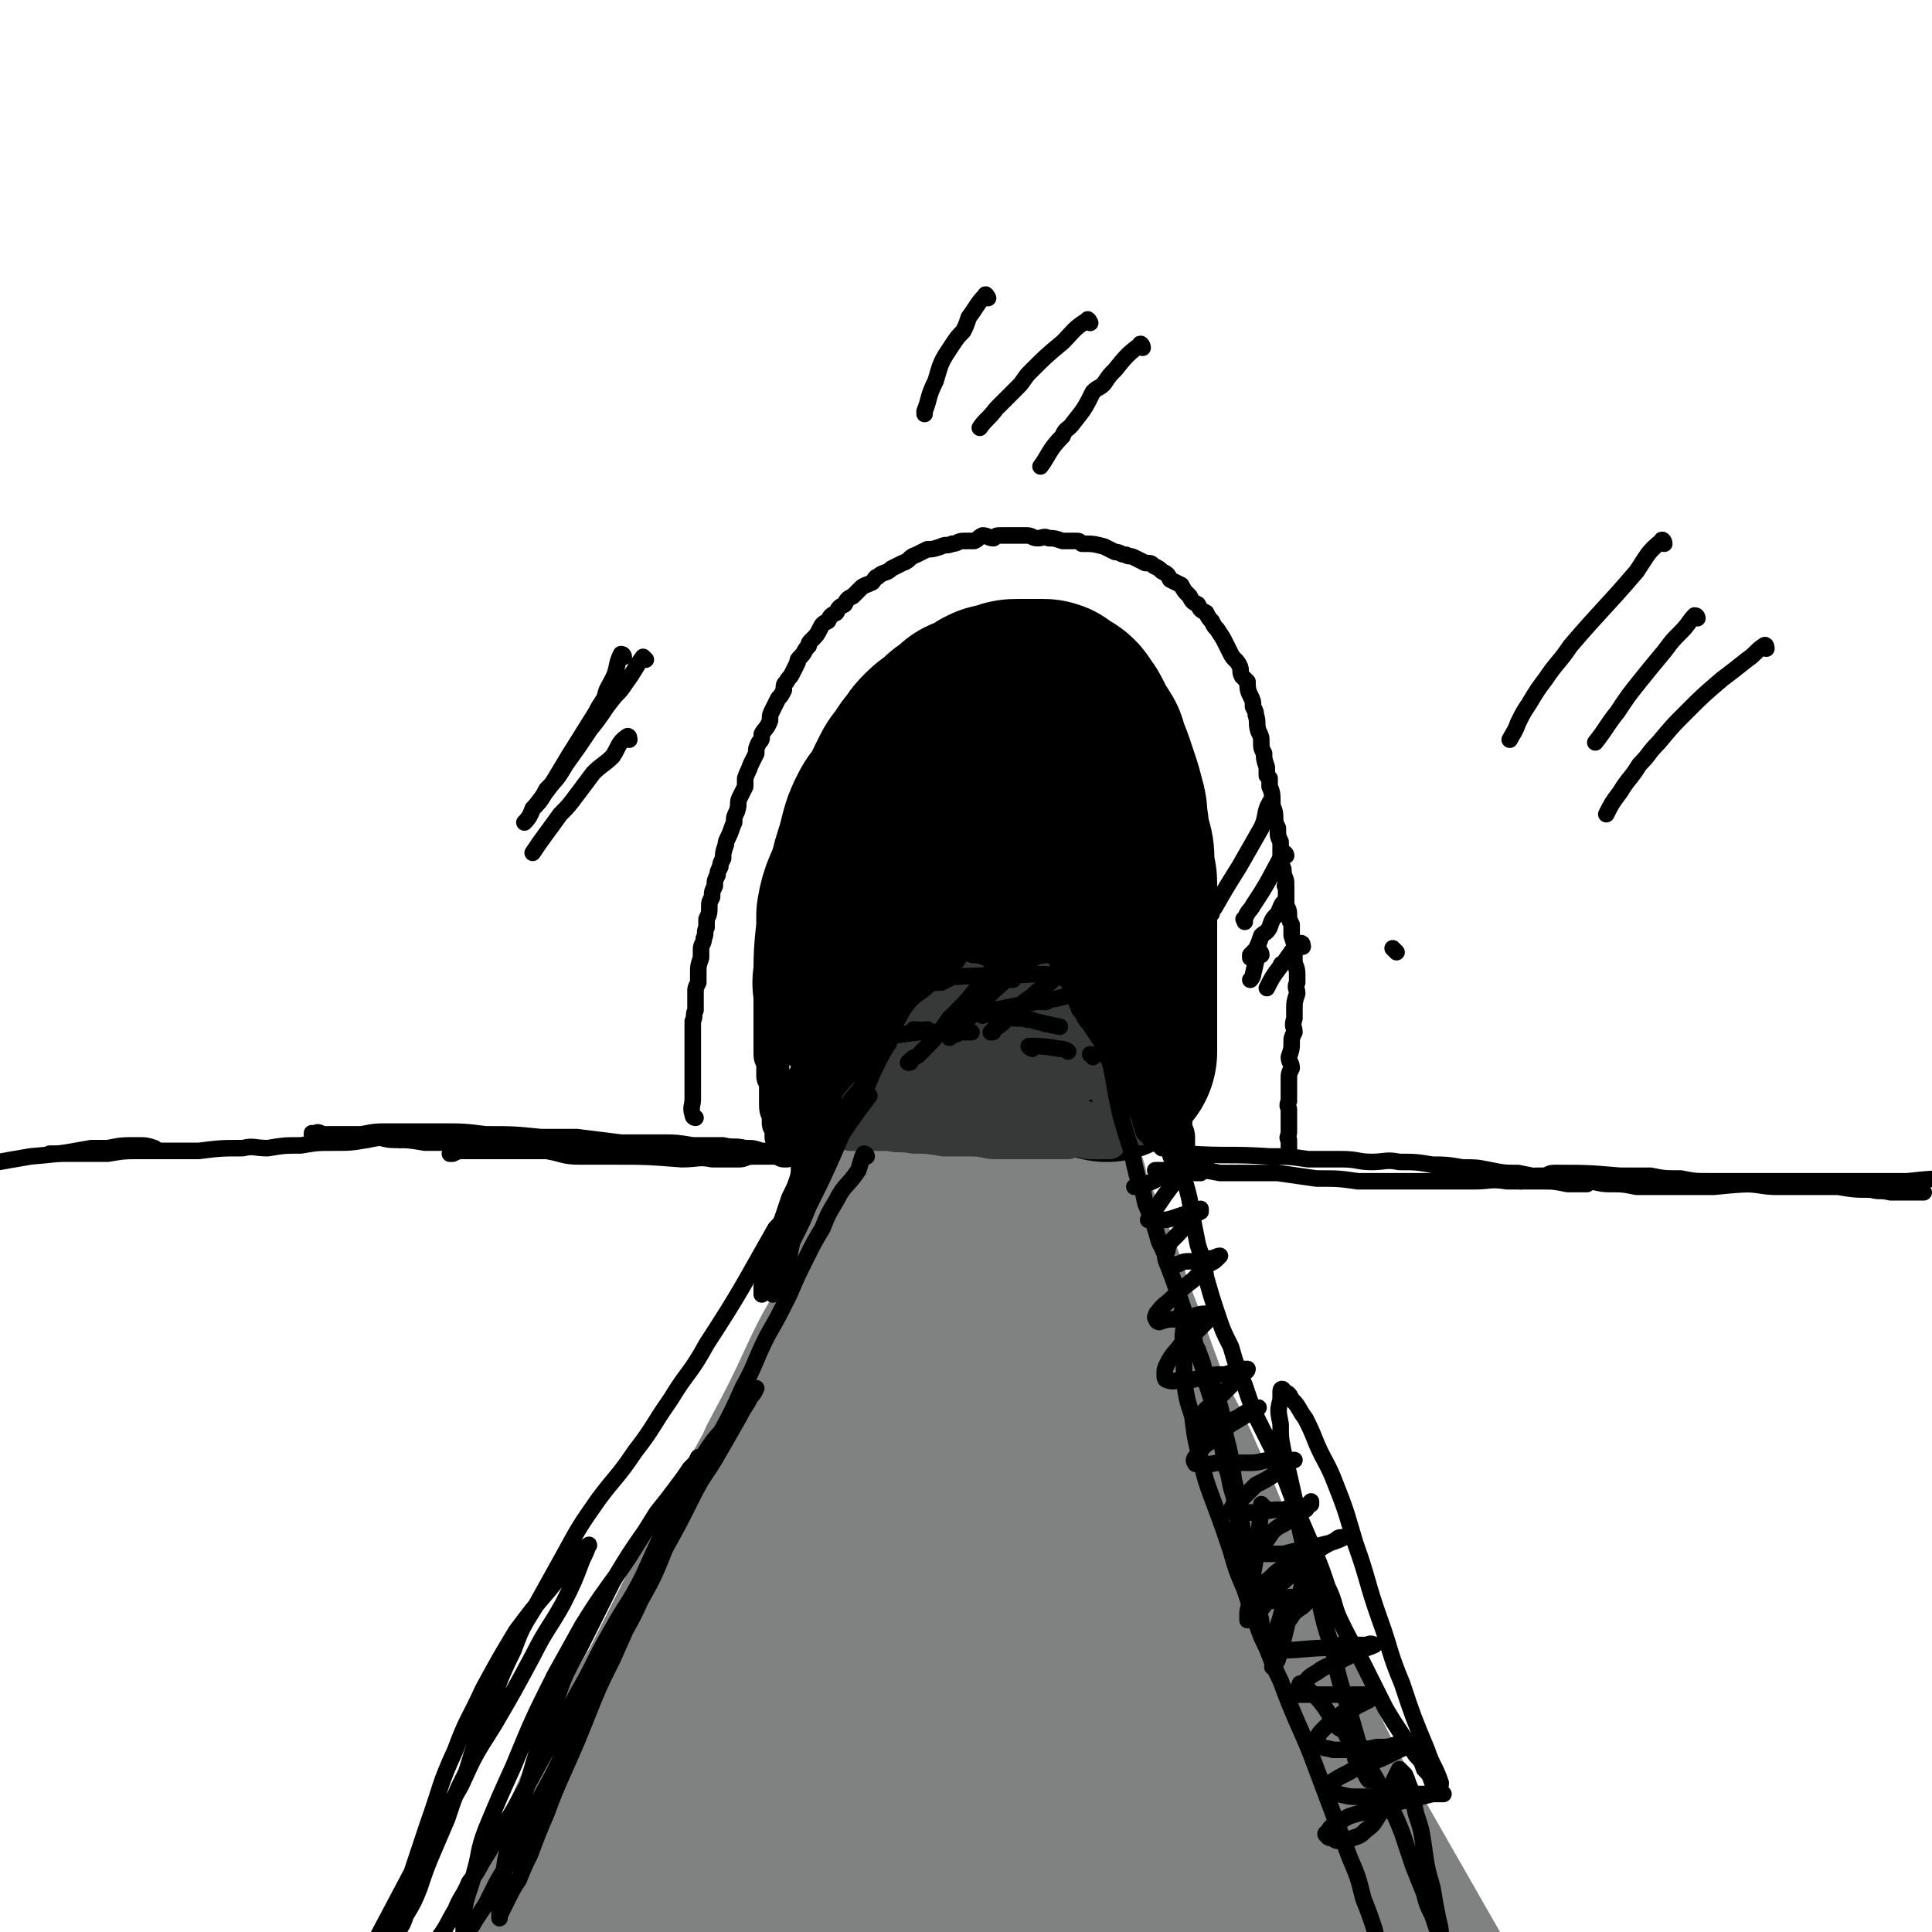 <svg viewBox='0 0 700 700' version='1.1' xmlns='http://www.w3.org/2000/svg' xmlns:xlink='http://www.w3.org/1999/xlink'><g fill='none' stroke='#808282' stroke-width='80' stroke-linecap='round' stroke-linejoin='round'><path d='M350,414c-1,-1 -1,-2 -1,-1 -1,0 0,1 -1,2 -8,19 -9,18 -17,37 -1,3 -1,3 -2,7 -6,12 -6,12 -11,24 -5,10 -6,10 -11,21 -7,15 -7,15 -15,30 -3,7 -4,7 -7,14 -10,18 -10,18 -20,36 -8,16 -8,16 -16,32 -6,10 -6,10 -12,21 -5,10 -5,10 -11,21 -4,9 -4,9 -8,18 -4,9 -4,9 -8,17 -3,8 -2,8 -5,16 -2,5 -3,5 -5,11 -1,5 -1,5 -2,10 0,1 0,1 0,1 '/><path d='M376,432c-1,-1 -2,-2 -1,-1 4,12 5,13 10,26 2,4 2,4 4,9 4,12 4,12 9,25 4,11 4,11 8,22 6,13 7,13 13,27 6,13 6,14 12,28 2,4 2,4 4,8 13,29 13,30 27,59 8,16 8,16 16,31 16,28 16,28 32,56 7,12 7,12 14,24 7,11 7,11 14,22 5,11 5,11 10,21 4,8 4,8 7,15 3,7 4,6 6,13 2,4 2,5 3,9 '/><path d='M371,522c-1,-1 -1,-2 -1,-1 -9,8 -8,10 -16,19 -10,10 -10,10 -21,19 -7,5 -8,5 -16,10 -4,3 -4,3 -8,6 -2,1 -2,1 -4,2 0,0 0,0 0,0 1,0 1,0 2,0 4,0 4,0 8,0 4,0 3,-1 8,-1 15,-1 16,0 32,0 8,0 8,0 16,0 6,0 6,0 12,0 4,0 4,-1 7,0 2,0 2,1 3,2 0,0 -1,-1 -1,-1 -2,1 -1,2 -3,3 -6,3 -6,3 -13,6 -9,3 -9,3 -19,6 -10,3 -11,3 -21,6 -10,3 -10,3 -19,7 -8,3 -8,4 -16,7 -5,2 -5,1 -10,4 -2,1 -2,2 -3,4 0,1 0,1 1,2 3,2 2,3 5,4 7,2 7,1 14,2 8,1 8,2 17,2 10,1 10,0 21,0 8,0 8,0 16,0 8,0 8,0 15,0 5,0 5,0 9,0 2,0 2,0 4,0 0,0 0,0 0,0 -2,1 -1,2 -3,3 -5,3 -6,2 -11,4 -9,3 -9,3 -18,6 -9,3 -9,3 -19,5 -6,2 -6,1 -12,3 -5,1 -4,2 -9,4 -1,0 -2,0 -3,0 0,0 1,0 1,0 2,0 2,1 4,1 5,1 5,0 10,0 7,0 7,0 13,0 7,0 7,0 15,0 6,0 6,-1 12,-1 4,0 4,0 8,0 2,0 3,0 5,0 0,0 -1,0 -1,0 -1,0 -1,0 -1,0 -5,1 -5,1 -10,2 -10,2 -10,1 -20,2 -10,1 -10,1 -21,3 -11,2 -11,2 -22,4 -9,2 -9,1 -18,3 -5,2 -5,2 -10,4 -3,1 -5,1 -5,1 0,0 2,0 3,0 6,0 6,0 11,0 8,0 8,0 17,0 10,0 10,-1 20,-1 9,0 9,0 18,0 9,0 9,1 18,1 5,0 5,-1 10,0 5,1 5,1 10,2 0,0 0,0 0,0 0,0 0,0 0,0 -5,0 -5,0 -9,0 -8,1 -8,1 -15,2 -10,0 -10,0 -19,0 -6,0 -6,0 -12,0 -3,0 -3,0 -6,0 0,0 -1,0 -1,0 2,0 3,0 6,0 4,0 4,0 9,0 3,0 3,0 7,0 2,0 2,0 4,0 '/><path d='M349,670c-1,-1 -2,-2 -1,-1 7,1 8,2 16,4 4,0 4,0 8,1 4,0 5,0 10,1 3,0 3,0 7,1 4,0 4,0 8,1 7,0 7,-1 13,-1 9,0 9,0 17,1 6,1 6,1 12,2 5,0 5,0 10,1 1,0 2,0 2,0 -1,0 -2,1 -4,1 -9,2 -9,3 -18,5 -7,1 -7,1 -14,3 -4,1 -5,0 -9,2 -2,0 -2,1 -4,2 -1,0 -2,0 -1,0 0,0 1,0 2,0 0,0 -1,-1 0,-1 3,-1 3,0 6,-1 1,0 1,0 3,-1 1,0 1,-1 2,-1 0,0 -1,0 -2,1 -1,1 -2,2 -2,3 -1,0 0,-1 0,-1 '/></g>
<g fill='none' stroke='#000000' stroke-width='80' stroke-linecap='round' stroke-linejoin='round'><path d='M314,357c-1,-1 -2,-1 -1,-1 0,-10 0,-10 1,-19 0,-3 0,-3 0,-5 1,-6 2,-6 4,-12 1,-3 1,-4 2,-7 1,-3 1,-3 2,-7 1,-4 1,-4 3,-8 1,-2 2,-2 3,-4 2,-3 2,-3 3,-6 1,-2 1,-2 2,-4 1,-2 2,-2 3,-4 1,-2 1,-2 3,-4 1,-2 1,-2 3,-4 2,-2 2,-1 4,-3 1,-1 1,-1 2,-2 1,-1 2,-1 3,-2 1,-1 1,-1 2,-2 2,-1 2,0 3,-1 2,0 2,0 3,-1 1,-1 1,-2 2,-2 1,-1 2,0 3,0 1,0 1,-1 2,-1 1,-1 1,-1 3,-1 1,0 1,0 2,0 1,0 1,0 2,0 1,0 1,0 2,0 1,0 1,0 2,0 1,0 1,0 1,0 1,0 0,1 1,1 1,1 1,0 2,1 2,1 2,1 3,3 1,1 1,1 2,3 1,2 1,2 2,4 1,2 1,1 2,3 1,1 0,2 1,3 1,3 1,2 2,5 1,3 1,3 2,6 1,3 1,3 2,7 1,3 0,3 1,7 0,3 0,3 1,6 0,2 1,2 1,5 0,2 0,2 0,5 0,2 1,2 1,4 0,3 0,3 0,6 0,3 0,3 0,6 0,3 0,3 0,5 0,2 0,2 0,3 0,2 0,2 0,3 0,2 0,2 0,4 0,3 0,3 0,5 0,4 0,4 0,7 0,3 0,3 0,5 0,2 0,2 0,5 0,1 0,1 0,2 0,2 0,2 0,3 0,1 0,1 0,1 0,1 0,1 0,2 0,1 0,1 0,2 0,1 0,1 0,2 0,0 0,0 0,0 0,0 0,0 0,-1 -1,-2 -2,-2 -3,-4 -2,-3 -1,-4 -2,-6 -1,-2 -2,-2 -4,-4 -1,-1 0,-2 -2,-3 -2,-2 -3,-2 -5,-3 -3,-2 -3,-3 -5,-4 -3,-2 -3,-1 -6,-2 -3,-1 -3,-1 -5,-2 -2,-1 -2,-1 -4,-1 -1,0 -1,0 -1,0 -1,0 0,0 0,0 1,1 1,1 2,2 1,1 2,1 3,1 4,1 4,1 7,1 1,0 1,0 2,0 0,0 0,0 1,0 0,0 0,0 0,0 -1,0 -1,0 -2,0 0,0 0,0 0,0 -1,0 -1,0 -2,0 -1,0 -1,0 -2,0 -1,0 -1,0 -2,0 -2,-1 -2,-1 -3,-2 -2,-1 -2,-1 -3,-3 -1,-1 -1,-2 -2,-3 -1,-2 -1,-2 -2,-3 -1,-1 -1,0 -2,-1 -1,-1 -1,-1 -1,-2 -1,-1 0,-1 -1,-2 -1,-2 -2,-1 -3,-3 -1,-1 0,-1 -1,-2 0,0 -1,0 -1,0 -1,0 -1,-1 -1,-1 -1,0 -1,0 -1,0 -1,0 -1,0 -2,0 -2,0 -2,0 -3,1 -2,1 -2,1 -3,3 -1,2 -2,2 -3,4 -2,3 -2,3 -3,7 -1,3 0,3 -1,5 0,3 0,3 -1,6 0,0 -1,0 -1,1 0,0 0,0 0,0 0,0 0,0 0,0 0,0 0,0 0,0 '/></g>
<g fill='none' stroke='#373838' stroke-width='12' stroke-linecap='round' stroke-linejoin='round'><path d='M307,399c0,0 -1,-1 -1,-1 0,0 1,1 2,2 5,1 5,1 11,2 4,0 4,0 8,1 15,0 15,0 30,1 3,0 3,-1 5,-1 2,0 2,1 3,1 4,0 4,0 7,0 5,0 5,1 9,1 3,0 3,0 6,0 2,0 2,0 4,0 1,0 1,0 3,0 0,0 0,0 0,0 0,0 0,0 0,0 -3,0 -3,0 -5,0 -4,0 -4,0 -8,0 -5,0 -5,-1 -10,-1 -6,0 -6,0 -12,0 -5,0 -5,0 -10,0 -5,0 -5,1 -10,1 -3,0 -3,0 -7,0 -2,0 -2,0 -4,1 -2,0 -2,0 -3,0 -1,0 -1,0 -1,0 0,0 1,0 1,0 3,1 3,1 6,2 4,1 4,1 8,2 4,1 4,1 8,2 4,0 4,1 8,1 5,1 6,0 11,0 3,0 3,0 6,0 5,0 5,0 10,0 4,0 4,0 7,0 3,0 3,1 6,1 2,0 2,0 4,0 1,0 1,0 3,0 0,0 0,0 0,0 0,0 0,0 0,0 0,-1 0,-1 0,-1 -1,0 -1,0 -2,0 -6,0 -6,0 -12,-1 -5,-1 -5,-1 -10,-2 -5,0 -5,-1 -10,-1 -4,-1 -4,-1 -8,-2 -5,-1 -5,-1 -10,-2 -4,0 -4,0 -7,-1 -3,-1 -3,-1 -5,-1 -3,0 -3,0 -5,0 -1,0 -1,-1 -3,-1 0,0 0,0 0,0 -1,-1 -1,0 -2,0 -1,0 -1,-1 -2,-1 0,0 0,0 0,0 -1,0 -1,0 -1,0 0,0 0,0 -1,0 0,0 0,0 0,0 0,0 0,0 0,0 -1,0 0,0 0,0 0,-3 0,-3 0,-6 1,-4 1,-4 2,-8 1,-3 1,-3 3,-7 2,-5 2,-5 4,-9 2,-4 2,-4 4,-7 1,-2 1,-2 2,-4 1,-1 1,-1 2,-3 0,-1 0,-1 1,-1 0,-1 0,-1 0,-1 0,0 0,1 -1,1 0,2 0,2 -1,4 -1,2 -1,2 -2,4 -1,3 -1,3 -1,5 -1,1 -1,1 -2,3 0,1 0,1 0,2 -1,1 -1,0 -1,0 0,1 0,2 0,2 0,-1 0,-2 0,-5 0,-2 0,-2 1,-4 0,-3 0,-3 1,-5 0,-2 0,-2 1,-3 0,-1 0,-1 0,-1 -1,0 -1,0 -1,0 0,1 0,1 1,0 0,0 0,-1 1,-2 0,0 0,0 0,0 1,-1 1,-1 2,-2 1,-1 1,-1 1,-1 1,0 1,0 1,-1 1,0 1,0 1,0 0,0 0,-1 -1,0 0,0 0,0 0,0 1,0 1,0 1,0 3,1 3,1 5,2 3,1 3,1 5,1 4,2 4,2 8,2 4,1 4,1 7,2 4,1 4,1 8,1 3,0 3,0 7,0 2,1 2,1 5,1 2,0 2,0 4,0 1,0 1,0 2,0 1,0 1,0 1,0 0,0 0,0 0,0 0,0 0,0 0,0 0,0 0,0 -1,0 -1,-1 -1,0 -3,-1 -2,-1 -2,-1 -3,-1 -2,-1 -2,-1 -4,-2 -1,0 -1,0 -2,-1 -1,0 -1,0 -1,0 -1,-1 -1,-1 -1,-1 -1,0 -1,0 -1,0 0,0 1,0 1,0 1,1 1,1 2,1 0,1 0,0 1,0 0,1 0,1 0,1 1,1 1,1 1,1 0,0 0,0 0,0 0,0 0,0 1,0 0,1 0,0 0,0 1,1 1,1 1,2 1,2 1,2 2,3 1,3 1,3 2,6 2,3 2,3 3,7 2,4 2,4 4,9 1,2 0,2 1,4 2,4 2,4 3,7 1,1 1,1 2,2 0,1 0,1 0,2 0,1 0,1 1,1 0,0 0,0 0,0 0,0 0,0 0,-1 -1,-1 -1,-1 -1,-3 -1,-2 -1,-2 -2,-4 -1,-2 -1,-2 -2,-4 -1,-3 -1,-3 -2,-5 -2,-2 -2,-2 -4,-5 -1,-2 -1,-2 -3,-4 -3,-3 -3,-3 -6,-6 -3,-2 -3,-2 -6,-3 -2,-1 -2,-1 -4,-2 -2,-1 -2,-1 -3,-1 -2,-1 -2,-1 -3,-1 0,0 0,0 0,0 0,0 0,0 0,0 0,1 0,2 0,3 0,2 0,2 1,4 1,2 1,2 2,3 1,1 1,1 1,2 0,0 0,0 0,0 -1,-1 0,-1 -2,-3 -1,-2 -1,-2 -4,-4 -2,-2 -2,-1 -5,-3 -2,-2 -2,-2 -4,-4 -2,-1 -2,0 -3,-1 -2,-1 -1,-1 -3,-2 0,-1 0,-1 -1,-2 0,0 0,0 -1,0 0,0 0,0 -1,0 -1,1 -1,1 -2,3 -1,4 -1,4 -2,7 -1,3 -1,3 -2,6 -1,3 -1,3 -2,6 0,2 0,2 -1,4 0,1 0,1 0,1 0,0 0,0 0,0 1,-1 1,-1 2,-2 2,-2 2,-2 4,-4 1,-1 1,-2 3,-3 1,-2 1,-2 2,-3 0,0 0,0 0,0 0,1 0,1 0,2 -1,3 -1,3 -3,6 -1,3 -2,3 -4,6 -2,3 -2,3 -4,5 0,1 0,1 -1,2 0,0 0,0 0,0 2,-2 2,-2 4,-4 3,-3 3,-3 7,-6 4,-3 4,-3 8,-6 4,-2 4,-2 7,-4 1,0 2,-1 2,0 1,0 1,1 1,2 -1,3 -1,3 -2,7 -2,3 -2,3 -5,6 -2,3 -2,3 -5,6 -1,2 -1,2 -2,3 0,0 -1,0 -1,0 1,0 1,-1 1,-1 3,-2 3,-2 5,-3 3,-2 3,-2 6,-4 2,-1 2,-1 4,-2 1,0 2,0 1,0 0,0 -1,1 -2,1 -3,2 -3,2 -5,3 -3,1 -3,1 -5,1 -3,1 -3,1 -6,1 -1,0 -1,0 -2,0 -1,-1 -1,-1 -1,-2 0,-1 0,-2 0,-3 0,-3 0,-3 0,-5 1,-1 1,-1 1,-3 0,-1 0,-1 0,-3 0,0 0,0 0,-1 0,0 0,0 0,0 0,0 -1,0 -1,0 0,0 0,0 0,-1 0,0 0,0 -1,-1 0,0 0,0 0,0 0,-1 0,-1 0,-1 0,0 1,0 0,-1 0,0 0,0 0,-1 0,0 0,0 0,0 0,0 0,0 -1,0 0,0 0,-1 -1,-1 0,0 0,0 -1,0 -2,1 -2,1 -3,2 -3,2 -3,2 -6,4 -3,3 -2,3 -5,6 -3,2 -3,2 -6,5 -3,2 -3,2 -6,5 -1,2 -1,2 -3,4 -1,1 -2,1 -3,2 0,0 0,0 -1,1 0,0 0,0 0,0 0,0 0,0 0,0 1,0 0,0 1,0 1,-1 1,-1 2,-3 1,-1 1,-1 3,-3 1,-2 1,-2 2,-4 1,-1 1,-1 2,-3 1,-1 1,-1 2,-2 0,0 0,0 0,0 0,2 0,2 0,3 -1,2 -1,2 -2,4 0,0 1,0 1,1 0,1 -1,1 0,1 0,0 0,0 1,0 2,0 2,0 4,0 4,-1 4,-1 7,-2 4,0 4,0 7,-1 3,0 3,-1 5,-1 2,-1 2,0 4,-1 0,0 0,0 1,0 0,0 0,0 0,0 -1,1 -1,1 -1,2 -2,2 -2,2 -4,3 -2,1 -2,1 -5,3 -2,1 -2,1 -5,2 -2,1 -2,1 -4,1 -1,1 -1,0 -1,0 -1,0 -1,0 -1,0 1,1 1,1 2,1 3,0 2,0 5,1 5,0 5,0 9,0 5,0 5,0 10,0 5,0 5,0 10,0 4,0 4,0 9,0 3,0 3,0 6,1 2,0 2,0 4,0 0,0 1,1 1,1 -1,0 -2,0 -3,0 -2,0 -2,0 -5,0 -3,0 -3,1 -6,0 -5,0 -5,0 -9,-1 -4,0 -4,0 -7,-1 -5,0 -5,0 -9,-1 -3,0 -3,0 -6,0 -2,0 -2,0 -4,0 0,0 0,0 0,0 0,0 0,0 0,0 1,0 1,0 2,0 3,0 3,0 6,0 5,0 5,0 10,0 5,0 5,0 11,-1 4,0 4,0 8,-1 4,-1 4,0 8,-1 3,0 3,-1 6,-1 1,0 1,0 3,0 0,0 0,0 0,0 0,0 0,0 -1,0 -2,0 -2,0 -4,0 -2,-1 -2,-1 -5,-2 -3,-1 -3,-1 -6,-3 -1,-1 -2,-1 -3,-2 -2,-2 -2,-2 -3,-3 -1,-1 0,-1 -1,-2 0,-1 0,-1 0,-1 1,-1 2,-1 3,-1 3,0 3,0 5,0 3,0 3,0 6,1 3,0 3,0 5,1 3,0 3,0 5,1 2,0 2,0 3,0 1,1 1,1 2,2 0,0 1,0 0,1 0,0 0,0 -1,-1 -1,0 -1,-1 -3,-2 -1,-1 -1,-1 -3,-2 -2,-1 -2,-1 -3,-3 -1,-1 -1,-1 -2,-3 0,0 0,0 0,-1 -1,-1 0,-1 0,-1 0,0 0,0 0,-1 1,0 1,0 1,-1 0,0 0,0 0,0 1,0 1,0 1,0 1,0 1,0 2,1 2,2 2,2 3,4 2,2 2,2 4,4 1,3 2,3 3,5 2,3 2,3 3,5 2,3 2,3 3,5 1,1 1,1 2,2 1,3 1,3 3,6 0,1 1,1 2,3 0,1 0,1 1,2 0,0 0,0 0,1 0,0 0,0 0,0 0,0 0,0 0,0 -1,0 -1,0 -2,0 -3,0 -3,0 -5,1 -1,0 -1,-1 -2,-1 -2,0 -2,0 -4,0 -5,0 -5,1 -10,1 -6,0 -6,0 -12,0 -6,0 -6,-1 -12,-1 -5,0 -5,0 -10,0 -5,0 -5,0 -9,0 -5,0 -5,0 -9,0 -4,0 -4,1 -8,1 -4,0 -4,0 -7,0 -3,0 -3,0 -6,0 -4,1 -4,1 -7,1 -1,0 -2,0 -2,0 0,0 1,0 2,0 2,0 2,0 3,0 8,0 8,0 16,0 5,0 5,0 11,0 3,0 3,-1 6,-1 4,0 4,0 8,0 5,0 5,0 9,0 3,0 3,0 6,0 2,0 2,0 5,0 2,0 2,0 4,0 2,0 2,0 3,0 1,0 1,0 2,0 0,0 0,0 0,0 -2,0 -2,0 -3,0 -3,0 -3,0 -6,0 -2,0 -2,0 -3,0 -9,0 -9,0 -18,0 -5,0 -5,0 -11,0 -5,0 -5,0 -10,0 -5,0 -5,0 -10,0 -2,0 -2,0 -5,0 -2,0 -2,0 -4,0 -1,0 -1,0 -2,0 0,0 0,0 0,0 1,0 1,0 2,0 1,0 1,0 3,1 3,0 3,0 6,0 4,1 4,0 9,1 5,0 5,0 11,1 5,0 5,0 10,0 5,0 5,1 9,1 4,0 4,0 9,0 3,0 3,0 7,0 2,0 2,0 5,0 1,0 1,0 3,0 1,0 2,0 2,0 0,0 -1,0 -2,0 -3,-1 -3,-1 -5,-1 -4,-1 -4,-1 -8,-1 -4,-1 -4,-1 -8,-2 -4,-1 -4,0 -8,-1 -6,-1 -6,-1 -11,-2 -3,0 -3,-1 -7,-1 -2,0 -2,0 -4,0 -7,0 -7,-1 -14,-2 -3,0 -3,0 -5,-1 -2,0 -2,0 -4,0 -1,0 -1,0 -2,0 0,0 -1,0 -1,0 1,0 1,0 2,0 4,0 4,0 8,0 3,0 3,1 5,1 4,0 4,0 7,0 2,0 2,0 5,0 1,0 1,0 3,0 1,0 1,0 2,0 0,0 -1,0 -1,0 -3,0 -3,0 -5,0 -3,0 -3,0 -5,0 -4,0 -4,0 -7,0 -2,0 -2,0 -5,0 -1,0 -1,0 -2,0 -1,0 -1,0 -2,0 0,0 0,0 0,0 0,0 0,0 0,0 1,-1 1,-1 2,-1 2,-1 2,-1 4,-2 3,-2 2,-2 4,-4 2,-2 2,-2 4,-4 2,-3 2,-3 3,-5 1,-3 1,-3 2,-5 1,-2 1,-2 2,-5 0,-1 1,-1 1,-2 0,-1 0,-1 0,-2 0,-1 0,0 1,-1 0,0 0,0 0,0 3,3 3,3 5,6 1,2 1,2 2,4 1,2 1,1 1,3 1,1 1,1 1,2 2,2 2,2 3,4 1,1 0,1 1,2 1,0 1,0 2,-1 1,0 1,0 2,-1 2,-1 2,-1 3,-3 1,-1 1,-1 3,-3 0,-1 0,-1 1,-1 3,0 3,1 5,2 1,0 0,1 0,1 '/></g>
<g fill='none' stroke='#000000' stroke-width='12' stroke-linecap='round' stroke-linejoin='round'><path d='M356,240c0,0 0,-1 -1,-1 -4,1 -4,1 -8,2 -1,0 -1,0 -2,1 -9,4 -9,3 -17,9 -4,3 -4,3 -7,7 -2,3 -2,4 -5,7 -1,2 -1,2 -3,4 -2,3 -2,3 -4,6 -2,2 -2,2 -4,5 -2,3 -1,3 -3,6 -2,3 -3,3 -4,6 -2,2 -1,3 -3,5 0,2 -1,2 -2,3 -1,3 0,3 -1,6 -1,2 -1,2 -2,4 -1,3 -1,3 -1,6 -1,2 -1,3 -1,5 -1,3 -1,3 -2,6 -1,3 -1,2 -1,5 -1,3 -1,3 -1,6 -1,2 -1,2 -2,4 -1,2 -1,2 -1,4 -1,2 0,2 -1,4 0,2 0,2 -1,4 0,3 0,3 0,5 0,2 0,2 0,4 0,2 0,2 0,4 0,2 0,2 0,4 0,1 0,1 0,3 0,2 0,2 0,5 0,1 0,1 0,3 0,2 1,2 1,3 0,2 0,2 0,3 0,1 0,1 0,2 0,1 1,1 1,1 0,1 0,1 0,2 0,2 0,2 0,3 0,2 0,2 0,3 0,3 0,3 1,5 0,2 0,2 0,3 0,1 1,1 1,2 0,0 0,0 0,1 0,0 0,0 0,1 0,0 0,0 0,0 0,0 0,0 0,0 0,0 0,0 0,0 0,1 0,1 0,1 0,-1 0,-1 0,-2 0,-1 0,-1 0,-1 0,-2 0,-2 1,-3 0,-1 0,-1 0,-3 0,-1 0,-1 0,-1 0,0 0,0 0,0 0,1 1,1 1,2 0,2 0,2 0,3 0,1 0,1 0,3 0,1 0,1 0,3 0,0 0,0 0,1 0,0 -1,0 -1,1 0,1 0,1 0,1 0,0 0,0 0,0 0,0 0,1 0,1 1,0 1,0 1,0 1,0 1,-1 2,-1 1,0 1,0 1,0 1,0 1,0 2,0 0,0 0,0 0,0 1,0 1,0 1,0 1,0 1,0 1,0 1,0 1,0 1,0 0,-1 0,-1 1,-2 0,-1 0,-1 0,-3 1,-2 1,-2 2,-4 0,-3 0,-3 1,-5 1,-3 1,-3 2,-5 1,-3 1,-3 3,-6 2,-4 2,-4 4,-8 2,-3 2,-3 5,-7 1,-2 2,-2 3,-5 2,-2 1,-2 3,-3 4,-5 4,-5 8,-9 3,-3 2,-3 5,-5 2,-2 2,-2 4,-4 2,-2 2,-2 4,-4 2,-1 1,-1 3,-2 0,-1 1,-1 2,-1 0,-1 0,-2 0,-2 0,1 -1,1 -1,2 -1,2 -1,2 -3,3 -1,2 -1,2 -3,4 -2,2 -2,2 -4,4 -3,4 -3,3 -5,7 -3,4 -3,4 -6,8 -3,4 -3,4 -6,8 -4,4 -4,4 -7,8 -4,4 -4,4 -8,9 -2,3 -3,3 -5,5 -3,3 -3,3 -5,5 -1,1 -1,1 -2,2 0,0 0,0 0,0 0,0 0,0 0,0 1,-1 1,-1 2,-3 3,-2 3,-3 5,-6 4,-3 4,-3 7,-7 3,-4 3,-4 6,-8 2,-3 2,-3 4,-6 2,-3 2,-3 4,-6 1,-1 1,-1 1,-2 0,-1 1,-2 0,-2 -2,0 -2,1 -4,3 -3,2 -3,2 -5,4 -2,3 -2,3 -4,5 -2,2 -1,2 -3,4 -1,1 -1,1 -2,2 -1,1 -1,2 -1,1 0,0 0,-1 0,-2 1,-2 1,-2 2,-4 1,-2 2,-2 3,-5 1,-2 1,-2 2,-5 1,-1 1,-1 2,-3 0,0 1,-1 1,0 -1,1 -1,2 -2,3 -3,4 -2,4 -5,7 -2,4 -2,4 -4,7 -2,3 -3,3 -5,6 -1,2 -1,2 -2,5 -1,0 -1,0 -1,0 1,0 1,0 2,-1 2,-1 2,-1 3,-2 3,-2 3,-2 5,-4 4,-4 4,-4 9,-9 5,-5 5,-5 10,-10 5,-4 5,-4 10,-8 3,-3 3,-2 6,-5 3,-2 3,-2 5,-4 1,-1 1,-1 2,-2 1,0 0,0 0,0 1,0 1,0 1,-1 2,-1 2,-1 3,-3 1,-1 1,-1 2,-2 2,-1 2,-1 4,-2 2,-1 2,-1 3,-2 1,-1 1,-1 2,-1 1,-1 1,0 3,0 1,-1 0,-1 1,-1 1,-1 1,-1 1,-1 1,0 1,0 1,0 1,0 1,0 2,0 1,-1 1,0 2,0 2,-1 2,-1 4,-1 1,-1 1,-1 3,-1 1,0 1,0 3,0 1,-1 1,-1 2,-1 0,0 0,0 0,0 1,0 1,0 1,0 0,0 0,0 0,1 1,1 1,1 1,2 1,1 1,1 2,2 1,2 1,2 2,5 1,2 1,2 2,5 1,2 1,1 2,3 2,4 2,4 4,8 1,4 1,4 3,7 1,2 1,2 2,3 2,3 2,3 4,6 2,3 1,3 3,7 2,2 2,2 4,5 2,2 2,2 4,4 1,1 1,1 2,3 0,1 1,1 1,1 1,1 0,1 1,2 0,0 0,0 1,1 0,0 0,0 0,0 0,0 0,0 0,0 0,1 0,1 0,1 0,0 0,-1 0,-1 -1,-3 0,-3 -1,-7 -1,-5 -1,-5 -3,-11 -1,-5 -2,-5 -4,-10 -1,-3 -1,-3 -2,-7 -2,-3 -2,-3 -3,-6 -1,-1 -1,-1 -2,-2 0,-1 0,0 0,0 0,0 0,-1 0,0 0,0 0,1 1,2 0,1 0,1 1,3 1,3 1,3 2,5 1,4 0,4 1,7 1,3 1,2 2,5 1,3 1,4 2,7 1,2 1,2 2,5 1,2 1,2 2,4 0,1 0,1 0,3 0,1 0,1 1,2 0,0 0,1 0,0 -1,-1 -1,-2 -1,-4 -1,-2 -1,-2 -2,-4 -1,-3 0,-3 -2,-6 0,-2 -1,-2 -1,-3 0,-1 0,-1 0,-2 0,0 0,0 0,1 0,1 0,1 0,2 0,2 0,2 0,3 0,2 1,2 1,3 1,4 1,4 2,7 0,1 0,1 0,2 1,4 1,4 3,7 0,2 0,2 1,3 0,0 0,0 0,1 0,0 0,0 0,0 0,0 0,0 0,0 0,1 0,1 1,1 0,1 1,2 1,1 1,-2 0,-3 1,-6 0,-5 0,-5 0,-9 1,-3 1,-3 1,-6 1,-3 1,-3 1,-6 1,-1 0,-1 1,-2 0,-2 0,-3 0,-3 1,1 1,2 1,4 1,2 0,2 1,4 0,2 0,2 0,4 0,2 0,2 0,4 0,2 1,2 1,4 0,2 0,2 0,5 0,2 0,2 0,5 0,2 0,2 1,4 0,1 0,1 0,3 0,1 0,1 0,2 0,1 0,1 0,1 0,0 0,0 0,0 0,-1 0,-1 0,-2 0,-1 0,-1 -1,-3 0,0 1,0 1,-1 0,-2 -1,-2 -1,-4 0,-2 0,-2 -1,-3 0,-1 1,-1 1,-1 0,-1 0,-1 0,-1 0,0 0,1 0,1 '/></g>
<g fill='none' stroke='#000000' stroke-width='6' stroke-linecap='round' stroke-linejoin='round'><path d='M252,405c0,0 -1,0 -1,-1 -1,-3 0,-3 0,-6 0,-1 0,-1 0,-1 0,-2 0,-2 0,-3 0,-2 0,-2 0,-3 0,-3 0,-3 0,-6 0,-2 0,-2 0,-4 0,-2 0,-2 0,-4 0,-2 0,-2 0,-4 0,-1 0,-1 0,-3 1,-2 0,-2 1,-4 0,-2 0,-2 0,-3 0,-2 0,-2 0,-4 0,-1 0,-1 1,-3 0,-2 0,-2 0,-4 0,-2 0,-2 1,-5 0,-1 0,-2 0,-3 0,-2 1,-2 1,-4 1,-2 0,-2 1,-4 0,-1 0,-1 0,-3 1,-2 1,-2 1,-5 0,-1 0,-1 1,-3 0,-2 0,-2 1,-4 0,-2 0,-2 1,-4 0,-1 0,-1 1,-3 0,-1 0,-1 1,-3 0,-2 0,-2 1,-5 0,-1 0,-1 1,-3 1,-2 1,-3 2,-5 0,-2 0,-2 1,-4 1,-3 0,-3 1,-5 1,-2 1,-2 2,-4 0,-2 0,-2 0,-3 1,-3 1,-2 2,-5 1,-2 1,-2 2,-4 0,-2 0,-2 1,-4 1,-1 1,-1 1,-3 1,-2 2,-2 3,-5 0,-2 0,-2 1,-4 1,-2 1,-2 2,-4 1,-1 1,-1 2,-3 0,-2 0,-2 1,-3 1,-2 1,-1 2,-3 1,-2 1,-2 2,-4 0,-1 0,-1 1,-2 2,-2 1,-2 3,-4 0,-1 0,-1 1,-2 2,-2 2,-2 3,-4 1,-2 1,-2 3,-3 1,-2 1,-2 3,-3 1,-2 1,-2 3,-3 1,-2 1,-2 3,-3 1,-1 1,-1 3,-3 1,-1 2,-1 4,-2 1,-1 1,-2 2,-2 2,-2 3,-1 5,-3 2,-1 2,-1 4,-2 3,-1 2,-2 5,-3 2,-1 2,-1 4,-2 2,0 2,0 5,-1 2,-1 2,0 4,-1 2,0 2,-1 4,-1 2,0 2,0 4,0 2,-1 1,-1 3,-2 2,0 2,1 4,1 1,-1 1,-1 3,-1 2,0 2,0 5,0 2,0 2,0 4,0 2,0 2,1 4,1 2,0 2,-1 4,0 2,0 2,0 5,1 2,0 3,0 5,0 1,0 1,0 2,1 4,0 4,0 8,1 2,1 2,1 4,2 2,0 2,1 4,1 1,1 1,0 3,1 2,1 2,1 4,2 2,0 2,0 3,1 2,1 2,1 3,2 2,1 2,1 3,3 2,1 2,1 4,2 1,2 1,2 3,4 1,2 1,2 3,3 1,2 1,2 3,3 1,2 1,2 2,3 1,2 1,2 2,3 2,3 2,3 3,5 1,2 1,2 2,4 1,2 2,2 3,4 1,2 0,2 1,4 1,1 1,1 2,2 0,2 0,3 1,5 1,2 1,2 1,4 1,2 1,2 1,3 1,3 0,3 1,6 1,2 1,2 1,4 0,2 0,2 1,4 0,2 0,2 1,5 0,2 0,2 0,3 1,1 1,1 1,1 0,1 0,1 0,3 1,2 1,3 1,6 0,2 1,2 1,5 0,2 0,2 1,4 0,3 0,3 1,5 0,3 0,3 0,5 0,3 0,2 1,5 0,3 1,3 1,5 0,1 -1,1 0,1 0,3 0,3 0,6 0,2 1,2 1,4 0,2 0,2 1,4 0,2 0,2 0,4 1,3 1,3 1,5 0,2 0,2 0,4 0,2 1,2 1,5 0,1 0,1 0,3 -1,2 0,2 0,4 -1,3 -1,3 -1,6 0,2 0,2 0,3 -1,3 0,3 0,5 -1,2 -1,2 -1,4 0,2 0,2 -1,5 0,2 1,2 1,4 -1,2 -1,2 -1,4 0,1 0,1 0,3 0,1 0,1 0,2 0,2 0,2 0,3 -1,2 0,2 0,3 0,2 0,2 0,4 0,0 0,0 0,0 0,1 0,1 0,2 0,0 0,0 0,1 0,0 0,0 0,1 0,0 0,0 0,0 0,2 -1,2 0,3 0,1 0,1 0,2 0,0 0,0 0,1 0,1 0,1 0,2 0,1 0,1 0,1 '/><path d='M421,416c0,0 -1,-1 -1,-1 3,1 3,1 7,2 1,1 1,1 3,1 15,1 15,0 30,1 7,0 7,0 14,1 6,0 6,0 12,0 6,0 6,1 11,1 5,0 5,-1 10,0 6,0 6,0 12,1 5,0 5,0 11,1 5,0 5,0 10,1 5,1 5,1 10,1 5,1 5,1 10,2 3,0 3,0 7,1 2,0 2,0 4,0 2,1 2,0 4,1 0,0 0,0 -1,0 0,0 0,0 0,0 -3,0 -3,0 -6,0 -5,-1 -5,-1 -9,-1 -6,0 -6,0 -13,0 -6,-1 -6,0 -12,0 -5,0 -5,0 -11,0 -8,0 -8,0 -16,0 -8,0 -8,0 -15,0 -7,-1 -7,-1 -15,-1 -7,-1 -7,-1 -14,-2 -5,0 -5,0 -11,0 -5,0 -5,0 -10,0 -5,-1 -5,-1 -9,-1 -4,0 -4,0 -7,0 -2,0 -2,0 -5,0 -1,0 -1,0 -2,0 0,0 -1,0 0,0 1,0 2,0 4,0 2,0 2,0 4,0 3,0 3,0 6,1 1,0 1,0 2,0 '/><path d='M290,419c-1,0 -1,-1 -1,-1 -3,0 -3,0 -6,1 -1,0 -1,0 -3,0 -2,0 -2,0 -4,0 -1,0 -2,0 -3,0 -3,0 -3,1 -5,1 -5,0 -5,0 -10,0 -5,-1 -5,0 -11,0 -13,-1 -13,-1 -26,-1 -5,0 -5,0 -11,0 -6,0 -6,-1 -12,-2 -5,0 -5,0 -10,-1 -5,0 -5,0 -9,0 -7,-1 -7,-1 -14,-2 -6,0 -6,0 -11,0 -6,-1 -6,-1 -11,-1 -4,0 -4,-1 -8,-1 -4,0 -4,0 -8,0 -2,-1 -2,-1 -5,-1 -3,0 -3,0 -5,0 -2,-1 -2,-1 -3,0 -1,0 -1,0 -1,0 0,0 0,0 0,0 0,-1 0,0 1,0 3,0 3,0 6,0 5,0 5,0 11,0 5,-1 5,-1 10,-1 9,0 9,0 19,0 8,0 8,0 16,1 10,0 10,0 20,1 7,0 7,0 13,0 8,1 8,1 16,2 7,0 7,0 15,0 5,0 5,0 11,1 5,0 5,0 11,0 4,1 4,0 8,1 3,0 3,0 6,1 1,0 2,0 3,0 0,0 0,0 -1,0 -2,0 -2,0 -4,1 -5,0 -5,0 -10,0 -6,0 -6,0 -13,0 -8,0 -8,0 -15,0 -7,-1 -7,-1 -13,-1 -8,0 -8,0 -16,0 -6,0 -6,0 -12,0 -7,0 -7,0 -13,0 -4,0 -4,0 -8,0 -3,0 -3,0 -6,0 -2,0 -2,0 -4,1 0,0 0,0 -1,0 '/><path d='M145,413c-1,-1 -1,-2 -1,-1 -6,0 -6,0 -11,1 -6,1 -6,1 -12,1 -6,0 -6,0 -12,1 -6,0 -6,0 -12,1 -5,0 -5,-1 -9,0 -8,0 -8,0 -16,1 -6,0 -6,0 -13,0 -4,0 -4,0 -8,0 -6,0 -6,0 -12,1 -4,0 -4,0 -8,0 -3,0 -3,0 -5,0 -2,0 -2,0 -4,0 -2,0 -2,0 -3,0 0,0 0,0 -1,0 '/><path d='M57,417c-1,-1 -1,-1 -1,-1 -3,-1 -3,-1 -6,-1 -6,0 -6,0 -11,1 -3,0 -3,0 -6,0 -11,2 -11,2 -22,3 -12,2 -16,3 -24,4 '/><path d='M551,428c0,-1 -1,-1 -1,-1 4,-1 5,-1 9,-1 2,0 2,-1 4,-1 12,0 12,0 24,1 5,0 5,0 11,0 5,1 5,1 11,1 5,1 5,1 11,1 6,1 6,1 11,1 7,0 7,1 13,1 6,0 6,0 12,0 5,0 5,0 10,0 6,1 6,1 12,1 3,1 3,0 7,1 3,0 3,0 5,0 2,0 2,0 4,0 2,0 2,0 3,0 0,0 0,0 -1,0 -2,0 -2,0 -3,0 -3,-1 -3,-1 -7,-1 -4,-1 -4,-1 -9,-1 -6,0 -6,-1 -11,-1 -7,0 -7,0 -14,0 -5,0 -5,0 -10,0 -11,0 -11,0 -21,1 -8,0 -8,0 -15,0 -6,0 -6,0 -13,0 -5,-1 -5,-1 -10,-1 -4,0 -4,-1 -9,-1 -2,0 -2,0 -4,0 -2,0 -2,0 -3,0 0,0 0,0 0,0 0,0 0,0 0,0 1,0 1,0 1,0 8,0 8,0 16,0 7,0 7,0 15,0 7,0 7,0 13,0 8,0 8,0 16,0 7,0 7,0 14,0 7,0 7,0 14,0 6,0 6,0 13,0 3,0 3,0 6,0 8,0 8,0 16,0 9,-1 11,-1 18,-1 '/><path d='M461,292c0,0 -1,-2 -1,-1 -2,3 -1,5 -3,9 -4,7 -4,7 -8,14 -5,8 -5,8 -9,15 -1,1 -1,1 -1,2 '/><path d='M466,310c0,0 0,-1 -1,-1 -5,9 -5,10 -11,19 -1,2 -2,2 -3,5 -1,0 0,0 0,1 '/><path d='M466,328c0,0 0,-2 -1,-1 -1,1 -1,2 -2,4 -2,2 -2,2 -3,5 -1,2 -2,2 -3,3 -1,3 -1,3 -2,5 -1,1 -1,1 -2,2 0,1 0,1 0,1 '/><path d='M472,343c0,0 0,-2 -1,-1 -3,2 -3,3 -6,7 0,0 -1,0 -1,1 -3,4 -3,4 -5,8 0,0 0,0 0,0 '/><path d='M603,197c0,-1 -1,-2 -1,-1 -5,4 -5,5 -9,11 -12,14 -12,13 -24,27 -4,6 -5,6 -9,12 -3,4 -3,4 -6,9 -2,3 -2,3 -4,7 -1,3 -2,4 -3,6 '/><path d='M615,224c0,0 0,-1 -1,-1 -2,2 -2,3 -5,6 -3,3 -3,3 -6,7 -5,6 -5,6 -9,11 -4,5 -4,5 -8,11 -4,5 -4,6 -8,11 '/><path d='M640,235c0,0 0,-2 -1,-1 -3,2 -3,3 -6,5 -5,4 -5,4 -9,7 -7,6 -7,6 -13,12 -5,5 -5,5 -10,11 -4,4 -3,4 -7,8 -3,5 -4,5 -7,10 -3,4 -3,4 -5,8 '/><path d='M358,108c0,0 -1,-2 -1,-1 -3,3 -3,4 -6,8 -1,3 -1,3 -2,5 -2,2 -2,2 -4,5 -4,6 -4,6 -6,13 -3,6 -2,6 -4,11 0,1 0,1 0,1 '/><path d='M395,117c0,0 -1,-2 -1,-1 -5,3 -5,4 -9,8 -6,5 -6,5 -12,11 -2,2 -2,3 -4,5 -4,4 -4,4 -8,8 -3,4 -4,4 -6,7 '/><path d='M414,126c0,-1 -1,-2 -1,-1 -4,3 -5,4 -9,9 -2,2 -2,2 -4,5 -2,2 -2,1 -4,3 -3,6 -3,6 -7,11 -2,3 -3,2 -4,5 -5,5 -5,7 -8,11 '/><path d='M226,238c0,0 0,-1 -1,-1 -2,4 -1,5 -3,9 -2,4 -2,3 -3,7 -2,3 -2,3 -3,5 -5,8 -5,8 -10,16 -3,5 -3,5 -6,10 -3,4 -3,4 -6,8 '/><path d='M234,239c0,0 -1,-1 -1,-1 -3,4 -3,5 -6,9 -2,3 -2,3 -4,5 -5,6 -4,6 -9,12 -4,6 -4,6 -9,13 -3,5 -3,5 -7,9 -2,4 -2,4 -5,7 -1,3 -2,4 -3,5 '/><path d='M228,268c0,0 0,-2 -1,-1 -3,2 -3,4 -5,7 -3,3 -4,3 -7,6 -3,4 -3,4 -6,8 -3,4 -3,4 -6,7 -5,7 -6,8 -10,14 '/><path d='M336,341c0,0 0,-2 -1,-1 0,2 0,3 -1,5 0,3 0,3 -1,5 -1,2 -1,2 -2,5 -2,6 -2,6 -5,13 -3,5 -3,5 -6,11 -3,7 -3,7 -7,13 -3,7 -3,7 -7,14 -3,6 -3,6 -6,12 -3,7 -3,7 -6,14 -2,5 -2,5 -4,10 -1,4 -1,4 -3,8 -1,5 -1,5 -2,9 -1,3 -1,3 -3,7 -1,1 -1,1 -2,3 0,0 0,0 0,0 0,0 0,0 1,-1 1,-7 0,-7 2,-14 1,-8 2,-8 5,-15 6,-13 6,-13 13,-26 2,-5 2,-5 5,-10 2,-5 3,-5 6,-9 2,-4 2,-5 5,-9 1,-2 2,-2 3,-4 1,-2 1,-2 2,-4 0,0 0,1 0,1 -2,3 -2,3 -4,7 -2,4 -2,4 -4,9 -3,5 -3,5 -5,9 -4,8 -4,8 -7,15 -4,9 -4,9 -9,19 -2,5 -2,5 -5,11 -3,6 -4,5 -7,11 -1,3 -1,3 -3,6 -1,2 -1,2 -2,4 0,0 0,0 0,0 0,-1 0,-2 0,-3 1,-5 1,-5 3,-9 1,-5 1,-5 3,-9 5,-10 5,-10 11,-19 5,-7 5,-7 10,-15 6,-9 6,-9 12,-17 '/><path d='M396,368c0,0 -1,-1 -1,-1 0,0 1,0 1,1 0,0 0,0 0,1 1,2 2,1 2,3 1,1 0,1 1,2 0,2 1,1 1,3 4,13 3,14 6,27 2,7 2,7 4,13 1,5 1,5 2,9 2,5 2,5 3,10 3,7 3,7 5,14 2,4 2,4 3,8 3,8 3,8 6,17 3,6 3,6 4,12 3,7 3,7 4,14 3,9 3,9 5,18 1,6 1,6 2,12 2,5 1,5 3,11 1,6 1,6 2,11 1,5 1,5 2,9 2,7 2,7 3,14 1,4 1,4 2,8 1,3 1,3 1,6 1,1 1,1 1,3 0,1 0,1 0,1 0,0 0,0 0,0 0,0 0,0 0,0 0,-1 0,-1 0,-3 -2,-4 -2,-4 -3,-9 -1,-6 -1,-6 -2,-12 -2,-8 -1,-8 -3,-17 -1,-9 -1,-9 -3,-17 -1,-8 -1,-8 -3,-16 -1,-7 -1,-7 -3,-14 -2,-5 -2,-5 -5,-10 -1,-3 -1,-3 -2,-7 -2,-3 -2,-3 -3,-6 -1,-2 -1,-2 -2,-5 0,-1 0,-1 -1,-2 0,-1 1,-1 1,-1 0,2 0,2 0,4 0,4 -1,4 0,9 0,6 0,6 0,12 1,7 1,7 3,13 1,8 1,8 3,16 2,8 2,8 5,16 3,8 3,8 6,17 2,7 2,7 5,14 3,9 3,9 6,17 4,8 3,8 7,16 3,8 3,8 6,15 4,9 4,9 7,17 3,8 3,8 6,16 3,8 3,8 6,16 3,7 3,7 5,15 2,5 2,5 4,11 1,4 1,4 2,8 1,4 1,4 2,7 2,4 1,4 3,8 2,6 2,7 4,11 '/><path d='M314,419c0,0 0,-1 -1,-1 -1,2 -1,3 -2,6 -4,6 -5,5 -8,11 -3,5 -3,5 -5,10 -3,5 -3,5 -6,11 -3,6 -3,6 -6,13 -4,8 -4,8 -8,15 -5,10 -4,10 -9,19 -4,9 -4,9 -9,18 -5,11 -5,11 -10,21 -5,10 -5,10 -9,19 -6,11 -6,11 -11,22 -4,9 -4,9 -8,18 -5,10 -5,10 -9,20 -4,10 -4,10 -8,19 -4,9 -4,9 -7,17 -3,7 -3,7 -6,15 -2,4 -2,4 -4,9 -2,3 -2,3 -4,7 -1,2 -1,2 -2,4 -1,2 -1,2 -1,3 0,0 0,0 0,0 0,0 0,0 0,-1 0,-4 0,-4 1,-8 1,-8 0,-8 2,-16 3,-12 3,-12 7,-23 4,-14 4,-14 9,-26 4,-13 4,-13 10,-24 6,-12 6,-12 12,-24 6,-10 6,-10 13,-20 5,-7 5,-7 10,-14 5,-6 5,-6 10,-12 4,-6 4,-6 9,-11 3,-5 3,-5 7,-9 1,-2 1,-2 3,-4 0,0 0,0 0,0 -1,2 -1,2 -2,3 -2,4 -2,3 -4,7 -4,7 -4,7 -8,14 -4,7 -5,7 -9,15 -5,10 -5,10 -10,19 -4,10 -4,10 -9,19 -4,9 -5,9 -9,18 -5,10 -5,10 -10,20 -4,7 -4,7 -8,15 -4,9 -4,9 -9,18 -4,9 -4,9 -8,18 -4,7 -4,6 -8,13 -2,4 -2,4 -4,8 -2,3 -2,3 -4,6 -1,2 -1,2 -3,3 0,1 -1,1 -1,1 0,0 0,0 0,-1 0,-3 -1,-3 0,-6 1,-7 2,-7 4,-15 2,-7 1,-7 4,-15 5,-12 5,-12 10,-23 7,-17 7,-17 15,-33 5,-9 5,-9 10,-18 8,-13 9,-13 17,-25 5,-8 5,-8 10,-16 4,-5 4,-5 7,-9 3,-4 3,-4 5,-7 2,-2 2,-2 3,-3 0,0 0,-1 0,-1 -2,4 -2,4 -3,8 -3,6 -3,6 -7,13 -5,11 -5,11 -10,22 -5,10 -6,10 -11,19 -7,12 -6,12 -13,24 -5,10 -5,10 -11,20 -6,11 -6,11 -12,22 -5,8 -5,8 -9,15 -4,6 -3,6 -7,11 -2,5 -3,5 -5,10 -3,5 -3,6 -6,10 '/><path d='M291,423c0,0 0,-2 -1,-1 -1,1 0,2 -1,5 -1,3 -1,3 -3,7 -1,3 -1,3 -2,6 -1,3 -1,3 -3,5 -12,21 -12,22 -25,42 -6,11 -7,10 -13,20 -7,10 -6,10 -13,19 -6,9 -7,9 -13,17 -7,10 -7,10 -13,21 -5,9 -5,9 -10,18 -5,8 -5,8 -8,16 -6,12 -5,12 -10,24 -4,10 -4,10 -7,20 -4,8 -4,8 -7,17 -3,7 -3,7 -6,14 -2,5 -2,5 -4,11 -2,5 -2,5 -5,10 -1,3 -1,3 -3,6 -1,3 -1,3 -2,5 0,1 0,1 -1,2 0,0 0,0 0,0 1,-1 1,-1 1,-2 1,-3 1,-4 1,-6 3,-10 3,-10 6,-20 3,-9 3,-9 6,-18 5,-14 4,-14 10,-27 4,-11 5,-11 10,-22 6,-11 6,-11 12,-21 6,-8 6,-8 12,-15 4,-5 4,-5 8,-10 2,-2 2,-2 5,-5 1,0 2,-2 1,-1 0,1 -1,3 -2,5 -3,8 -3,8 -7,16 -5,9 -6,9 -11,19 -7,13 -7,13 -14,25 -7,11 -7,11 -12,22 -8,14 -8,14 -16,28 -18,34 -18,34 -36,68 -1,1 -1,1 -2,3 '/><path d='M457,346c0,-1 -1,-2 -1,-1 -1,3 -1,4 -2,8 0,1 -1,2 -1,2 '/><path d='M423,377c-1,0 -1,-2 -1,-1 0,3 0,5 1,9 1,2 1,2 1,4 1,7 1,7 2,13 0,2 0,2 1,3 0,5 0,5 1,10 0,6 0,6 1,12 2,7 2,7 3,14 1,5 1,5 2,10 2,6 2,6 3,12 2,7 2,7 4,13 2,6 2,6 5,12 2,7 2,7 5,14 2,6 2,6 4,11 3,6 3,6 6,12 2,5 2,5 4,9 3,8 3,8 6,16 3,7 3,7 6,14 2,5 2,5 4,11 3,6 2,7 5,13 3,6 3,6 6,11 3,6 3,6 6,12 2,4 2,4 4,8 3,5 3,5 7,11 2,3 2,3 4,6 2,2 2,2 3,5 2,2 2,2 3,5 1,1 1,1 2,3 0,0 1,0 1,0 0,0 0,0 0,0 -1,-1 0,-1 0,-3 -2,-6 -3,-6 -5,-12 -5,-12 -5,-12 -9,-24 -5,-12 -4,-12 -8,-23 -5,-14 -4,-14 -9,-28 -3,-10 -3,-11 -7,-21 -3,-8 -4,-8 -7,-15 -2,-5 -2,-5 -4,-9 -3,-4 -2,-4 -5,-7 -1,-2 -1,-2 -3,-3 0,-1 -1,-1 -1,0 0,1 0,1 0,3 -1,4 -1,4 0,9 0,5 0,5 1,10 2,8 2,8 4,17 2,9 1,9 4,19 2,9 2,9 5,18 2,9 2,9 5,18 2,10 2,10 5,19 2,7 2,7 4,14 2,4 2,4 3,9 1,2 1,2 1,5 0,0 0,0 0,0 -1,-1 -1,-2 -2,-3 -1,-3 -1,-3 -3,-5 '/><path d='M458,546c-1,0 -1,-1 -1,-1 -1,4 0,5 -1,10 -1,10 -1,10 -3,20 0,5 0,5 -1,9 0,2 0,2 0,3 0,0 0,0 0,0 3,-2 3,-2 5,-4 3,-4 3,-4 6,-8 3,-3 3,-3 7,-6 1,-2 2,-2 4,-3 0,0 0,0 0,0 -1,4 -1,4 -2,7 -1,5 -1,5 -3,9 -2,4 -2,4 -4,8 -2,3 -2,3 -3,6 -1,1 -1,2 -2,2 0,-1 0,-1 1,-2 1,-4 1,-4 2,-7 1,-3 1,-3 2,-7 1,-1 1,-1 2,-2 0,-1 1,-2 1,-1 -1,2 -1,3 -1,6 -1,5 -1,5 -2,9 -1,4 -1,4 -2,7 0,1 -1,1 -1,2 -1,0 -1,1 -1,1 '/><path d='M367,342c0,0 0,-1 -1,-1 -2,3 -2,4 -5,8 -2,3 -2,3 -4,5 -6,8 -6,8 -13,15 -5,7 -5,7 -11,13 -1,1 -2,1 -3,2 0,1 0,1 -1,1 '/><path d='M367,355c-1,0 -1,-1 -1,-1 -4,3 -5,4 -9,8 -4,5 -4,5 -9,10 -2,2 -2,1 -4,3 0,1 0,1 0,1 0,0 0,0 0,0 0,0 0,0 0,0 '/><path d='M386,354c-1,0 -1,-1 -1,-1 -3,1 -3,2 -6,4 -1,1 -1,1 -3,2 -2,2 -2,2 -5,4 -3,3 -3,3 -6,6 -2,2 -2,2 -5,4 0,1 0,1 -1,1 '/><path d='M330,359c-1,0 -1,-1 -1,-1 -1,0 0,0 0,0 3,0 3,-1 7,-1 2,-1 2,-1 5,-1 2,-1 2,-1 4,-2 14,-1 14,0 29,-1 2,0 2,0 5,0 5,1 5,1 10,2 2,1 2,0 4,1 1,1 2,1 2,2 0,0 0,0 -1,0 -2,1 -2,1 -4,2 -4,1 -4,1 -8,2 -1,0 -1,0 -3,1 -2,0 -2,0 -4,0 -3,1 -3,0 -5,1 -10,2 -10,2 -21,4 -2,0 -2,1 -4,1 0,0 0,0 -1,0 '/><path d='M392,366c-1,0 -1,0 -1,-1 '/><path d='M356,368c0,0 -2,-1 -1,-1 5,1 6,1 13,2 1,0 1,0 3,0 2,1 2,0 4,1 4,1 4,1 9,2 0,0 0,0 0,0 '/><path d='M374,380c0,0 -2,-1 -1,-1 4,0 5,0 11,1 2,0 3,1 3,1 '/><path d='M396,383c0,0 0,-1 -1,-1 '/><path d='M332,374c0,0 -1,-1 -1,-1 4,0 5,1 9,1 2,0 2,0 5,1 2,0 2,-1 3,-1 2,0 3,0 4,0 '/><path d='M318,378c0,0 -1,-1 -1,-1 7,-2 8,-2 16,-3 1,-1 3,-1 3,-1 '/><path d='M295,371c0,0 -1,-1 -1,-1 '/><path d='M506,345c-1,-1 -1,-1 -1,-1 -1,-1 0,0 0,0 '/><path d='M472,611c0,0 -1,-1 -1,-1 3,2 4,3 7,6 4,5 3,5 7,10 2,1 2,1 3,3 3,4 3,4 6,8 5,8 5,8 9,16 3,6 3,6 5,11 2,6 2,6 4,12 2,5 2,5 4,10 1,4 1,4 3,8 1,3 1,3 2,6 1,2 0,2 1,3 0,1 0,1 0,1 0,0 0,-1 0,-1 0,-4 0,-4 -1,-8 -1,-5 -1,-5 -2,-11 -2,-7 -2,-7 -3,-14 -1,-7 -1,-7 -3,-13 -1,-5 -1,-5 -2,-9 -1,-2 -1,-3 -2,-5 -1,-1 -1,-1 -2,-2 0,0 0,0 0,0 -1,2 -1,2 -2,4 -1,4 -1,4 -2,7 -1,3 -1,3 -3,5 -2,3 -2,4 -5,6 -2,2 -2,2 -5,3 -2,1 -2,1 -4,1 -2,0 -2,0 -3,-1 -1,0 -2,0 -2,-1 -1,0 -1,-1 0,-1 1,-2 1,-2 3,-3 3,-2 3,-2 5,-3 6,-2 6,-1 12,-3 5,-2 5,-2 10,-3 4,-1 4,-1 8,-2 2,0 2,0 4,0 0,0 0,0 0,0 -1,0 -1,0 -1,0 -4,0 -4,0 -8,0 -5,0 -5,0 -10,0 -5,1 -5,1 -11,1 -4,0 -4,0 -8,-1 -2,0 -3,0 -3,-1 -1,-1 0,-2 0,-3 3,-2 3,-2 7,-4 3,-2 3,-1 7,-3 5,-2 5,-2 9,-4 4,-2 4,-2 7,-3 0,0 0,0 1,0 0,0 0,0 0,0 -4,0 -4,0 -7,0 -3,1 -3,1 -7,1 -5,1 -5,1 -10,1 -3,0 -3,0 -6,0 -3,-1 -3,0 -5,-2 -1,0 -1,-1 -1,-2 1,-2 1,-2 3,-4 3,-3 3,-2 6,-5 3,-2 3,-1 6,-3 2,-1 2,-1 4,-2 1,-1 1,-1 2,-2 0,0 0,0 0,0 -2,0 -2,0 -5,0 -4,0 -4,0 -7,0 -4,0 -4,0 -8,0 -3,0 -3,0 -5,0 -2,0 -2,0 -3,0 0,-1 0,-1 0,-2 4,-3 3,-4 7,-6 4,-3 4,-2 8,-4 4,-2 4,-2 8,-4 2,-1 3,-1 5,-2 0,0 0,0 0,0 -2,-1 -2,0 -3,0 -4,0 -4,0 -8,0 -2,0 -2,0 -3,1 -11,0 -12,1 -22,1 -1,0 -1,-1 -1,-2 0,-2 0,-2 1,-4 2,-3 2,-3 5,-5 2,-3 2,-3 5,-5 2,-2 2,-2 4,-3 1,-1 1,-1 1,-1 0,0 -1,0 -1,0 -2,0 -2,0 -5,1 -3,0 -3,0 -7,1 -3,0 -3,0 -6,0 -2,0 -2,0 -4,-1 0,0 0,-1 1,-1 2,-3 2,-4 5,-6 3,-3 3,-3 7,-5 5,-2 5,-2 10,-5 3,-2 3,-2 7,-4 1,-1 1,-1 3,-1 0,0 0,0 0,0 -2,1 -2,1 -5,2 -4,1 -4,1 -9,2 -4,1 -4,1 -8,2 -3,0 -3,0 -6,0 -1,0 -2,0 -2,0 -1,-1 0,-1 0,-2 2,-3 2,-3 4,-6 3,-3 4,-2 7,-5 2,-2 2,-2 5,-3 1,-1 1,-2 2,-3 0,0 0,1 0,1 -1,0 -1,0 -3,1 -4,0 -4,0 -7,1 -4,0 -4,0 -8,1 -4,0 -4,0 -7,0 -2,0 -2,0 -3,0 -1,0 -1,-1 -1,-1 1,-2 1,-2 3,-3 3,-3 3,-3 6,-6 4,-2 4,-2 7,-4 3,-2 3,-2 5,-4 1,-1 1,-1 2,-1 0,0 0,0 -1,0 -3,0 -3,0 -7,0 -4,0 -4,1 -8,1 -6,0 -6,0 -11,0 -3,0 -3,1 -6,0 -2,0 -3,1 -3,0 -1,-1 0,-2 1,-3 2,-3 2,-3 5,-5 3,-3 3,-3 7,-6 5,-3 5,-3 10,-6 0,0 0,0 0,0 -3,1 -3,1 -5,2 -3,2 -3,2 -6,3 -4,1 -4,1 -7,2 -2,1 -2,1 -3,1 -1,0 -1,0 -2,-1 0,0 0,0 0,0 2,-3 1,-3 3,-5 1,-2 2,-2 3,-3 4,-4 4,-4 8,-8 2,-2 2,-2 4,-4 1,0 1,-1 1,-1 0,0 -1,0 -2,0 -3,1 -3,1 -6,2 -4,0 -4,0 -8,1 -4,1 -4,1 -8,1 -2,0 -3,1 -5,0 -1,0 -1,-1 -1,-2 0,-2 0,-2 1,-4 2,-4 3,-4 5,-7 3,-2 3,-2 6,-5 1,-1 1,-1 3,-3 1,-1 1,-1 2,-3 0,0 -1,0 -1,0 -3,0 -3,0 -6,1 -3,0 -3,0 -6,1 -3,0 -3,0 -6,1 0,0 -1,0 -1,-1 -1,-1 0,-1 0,-2 3,-4 3,-3 6,-6 3,-3 3,-3 7,-6 3,-3 3,-3 6,-6 2,-1 2,-1 3,-2 0,0 1,-1 1,-1 -1,0 -2,1 -4,1 -3,1 -3,0 -6,1 -3,0 -3,0 -5,1 -2,0 -3,1 -4,0 -1,-2 -1,-3 0,-5 0,-1 0,-1 1,-3 4,-4 4,-4 8,-9 1,-1 1,-1 3,-2 0,0 0,-1 0,-1 -1,1 -2,1 -3,1 -3,1 -3,1 -6,2 -3,1 -3,1 -6,1 -1,0 -1,1 -3,0 0,0 -1,0 -1,0 1,-3 2,-3 4,-6 2,-3 2,-3 5,-7 2,-2 2,-2 4,-5 2,-1 2,-1 3,-3 0,0 0,0 0,0 -2,1 -2,1 -5,2 -3,1 -3,2 -6,3 -3,2 -3,2 -6,3 -2,1 -2,1 -4,1 0,0 0,0 0,0 0,0 0,0 0,0 '/></g>
</svg>